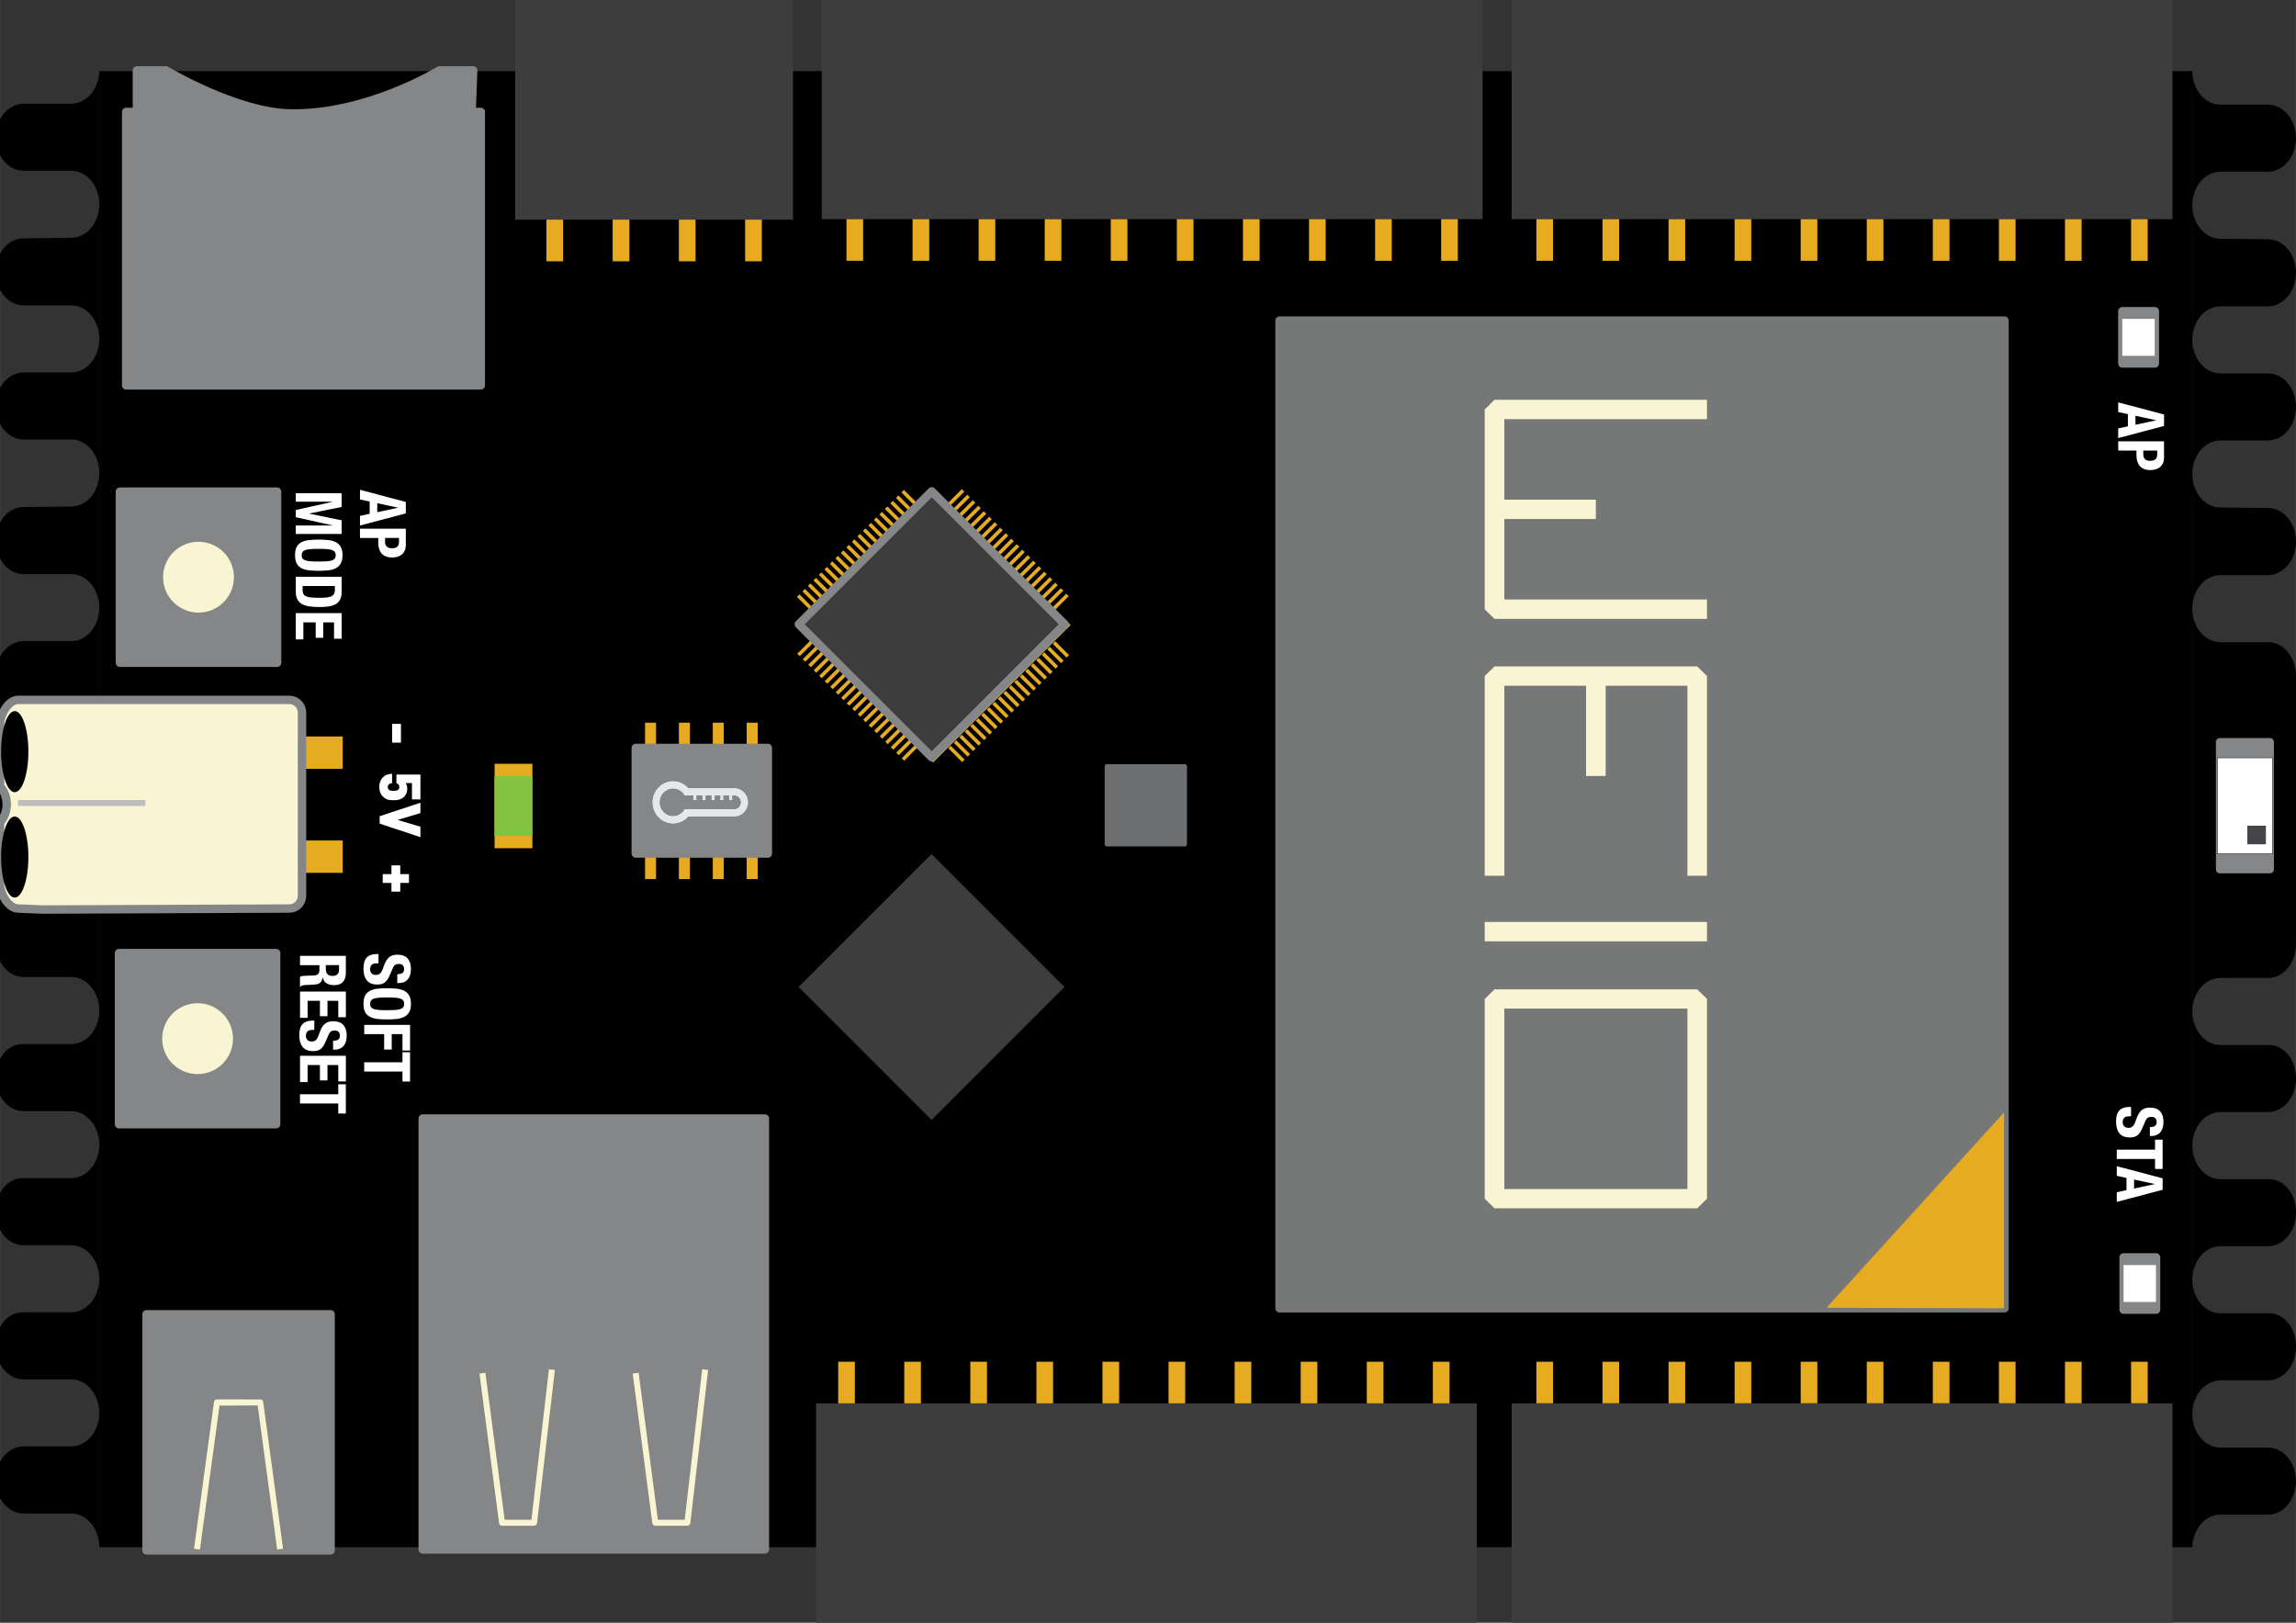 <?xml version="1.0" encoding="UTF-8" standalone="no"?>
<!-- Generator: Adobe Illustrator 16.0.4, SVG Export Plug-In . SVG Version: 6.00 Build 0)  -->

<svg
   xmlns:dc="http://purl.org/dc/elements/1.1/"
   xmlns:cc="http://creativecommons.org/ns#"
   xmlns:rdf="http://www.w3.org/1999/02/22-rdf-syntax-ns#"
   xmlns:svg="http://www.w3.org/2000/svg"
   xmlns="http://www.w3.org/2000/svg"
   xmlns:sodipodi="http://sodipodi.sourceforge.net/DTD/sodipodi-0.dtd"
   xmlns:inkscape="http://www.inkscape.org/namespaces/inkscape"
   height="2.677in"
   width="3.788in"
   viewBox="0 0 272.71 192.73"
   id="Layer_1"
   x="0px"
   y="0px"
   xml:space="preserve"
   gorn="0"
   enable-background="new 70.446 52.599 272.71 192.73"
   version="1.1"
   inkscape:version="0.48.5 r10040"
   sodipodi:docname="WeIO_icon.svg"><rect x="0" y="0" width="272.71" height="192.73" fill="#333333" stroke="none"/><defs
     id="defs5177" /><sodipodi:namedview
     pagecolor="#ffffff"
     bordercolor="#666666"
     borderopacity="1"
     objecttolerance="10"
     gridtolerance="10"
     guidetolerance="10"
     inkscape:pageopacity="0"
     inkscape:pageshadow="2"
     inkscape:window-width="1279"
     inkscape:window-height="752"
     id="namedview5175"
     showgrid="false"
     inkscape:zoom="1.3814909"
     inkscape:cx="177.46928"
     inkscape:cy="120.45645"
     inkscape:window-x="0"
     inkscape:window-y="0"
     inkscape:window-maximized="0"
     inkscape:current-layer="g69" /><desc
     id="desc3"><referenceFile
       id="referenceFile5">WeIO.svg</referenceFile></desc><g
     id="g69"
     transform="translate(-70.446,-52.599)"><g
       id="g71"><rect
         height="175.311"
         width="248.604"
         x="82.24"
         y="61.045"
         id="rect73" /><g
         id="g75"><path
           d="m 330.844,61.045 c 0,2.2 1.491,3.983 3.334,3.983 h 5.646 c 1.841,0 3.332,1.783 3.332,3.982 0,2.199 -1.494,3.982 -3.332,3.982 h -5.646 c -1.846,0 -3.334,1.782 -3.334,3.983 0,2.198 1.491,3.979 3.334,3.979 l 5.646,0.062 c 1.841,0 3.332,1.782 3.332,3.982 0,2.201 -1.494,3.982 -3.332,3.982 h -5.646 c -1.846,0 -3.334,1.784 -3.334,3.981 0,2.199 1.491,3.983 3.334,3.983 h 5.646 c 1.841,0 3.332,1.78 3.332,3.981 0,2.202 -1.494,3.985 -3.332,3.985 h -5.646 c -1.846,0 -3.334,1.781 -3.334,3.981 0,2.198 1.491,3.981 3.334,3.981 l 5.646,0.062 c 1.841,0 3.332,1.783 3.332,3.985 0,2.2 -1.494,3.984 -3.332,3.984 h -5.646 c -1.846,0 -3.334,1.782 -3.334,3.981 0,2.199 1.491,3.979 3.334,3.979 h 5.646 c 1.841,0 3.332,1.782 3.332,3.983 v 31.923 c 0,2.197 -1.494,3.98 -3.332,3.98 h -5.646 c -1.846,0 -3.334,1.782 -3.334,3.983 0,2.199 1.491,3.981 3.334,3.981 h 5.768 c 1.842,0 3.214,1.782 3.214,3.981 0,2.203 -1.494,3.987 -3.333,3.987 h -5.646 c -1.845,0 -3.333,1.782 -3.333,3.979 0,2.199 1.491,3.984 3.333,3.984 h 5.769 c 1.841,0 3.214,1.781 3.214,3.979 0,2.204 -1.495,3.989 -3.333,3.989 h -5.646 c -1.845,0 -3.333,1.78 -3.333,3.979 0,2.199 1.49,3.981 3.333,3.981 h 5.768 c 1.842,0 3.214,1.782 3.214,3.982 0,2.202 -1.494,3.985 -3.332,3.985 h -5.646 c -1.845,0 -3.334,1.782 -3.334,3.98 m -0.011,15.948 c 0,-2.199 1.491,-3.979 3.334,-3.979 h 5.646 c 1.841,0 3.332,-1.782 3.332,-3.985 0,-2.198 -1.494,-3.979 -3.332,-3.979 h -5.646 c -1.846,0 -3.334,-1.781 -3.334,-3.981 M 82.24,60.932 c 0,2.198 -1.494,3.98 -3.333,3.98 h -5.648 c -1.842,0 -3.332,1.783 -3.332,3.985 0,2.2 1.492,3.981 3.332,3.981 h 5.648 c 1.842,0 3.333,1.781 3.333,3.981 0,2.198 -1.494,3.979 -3.333,3.979 l -5.648,0.065 c -1.842,0 -3.332,1.779 -3.332,3.981 0,2.201 1.492,3.983 3.332,3.983 h 5.648 c 1.842,0 3.333,1.782 3.333,3.979 0,2.2 -1.494,3.983 -3.333,3.983 h -5.648 c -1.842,0 -3.332,1.782 -3.332,3.981 0,2.201 1.492,3.984 3.332,3.984 h 5.648 c 1.842,0 3.333,1.783 3.333,3.982 0,2.198 -1.494,3.981 -3.333,3.981 l -5.648,0.062 c -1.842,0 -3.332,1.783 -3.332,3.984 0,2.199 1.492,3.985 3.332,3.985 h 5.648 c 1.842,0 3.333,1.781 3.333,3.981 0,2.197 -1.494,3.979 -3.333,3.979 h -5.648 c -1.842,0 -3.332,1.781 -3.332,3.981 v 31.922 c 0,2.2 1.492,3.982 3.332,3.982 h 5.648 c 1.842,0 3.333,1.783 3.333,3.983 0,2.198 -1.494,3.984 -3.333,3.984 h -5.765 c -1.844,0 -3.215,1.781 -3.215,3.979 0,2.204 1.49,3.987 3.33,3.987 h 5.648 c 1.842,0 3.333,1.784 3.333,3.98 0,2.198 -1.494,3.984 -3.333,3.984 H 73.14 c -1.844,0 -3.216,1.78 -3.216,3.981 0,2.2 1.491,3.983 3.331,3.983 h 5.648 c 1.842,0 3.333,1.782 3.333,3.981 0,2.2 -1.494,3.98 -3.333,3.98 H 73.14 c -1.844,0 -3.216,1.78 -3.216,3.981 0,2.204 1.491,3.985 3.331,3.985 h 5.648 c 1.842,0 3.333,1.784 3.333,3.979 0,2.199 -1.494,3.981 -3.333,3.981 h -5.648 c -1.842,0 -3.331,1.783 -3.331,3.981 0,2.202 1.491,3.987 3.331,3.987 h 5.648 c 1.842,0 3.333,1.779 3.333,3.979 m 248.608,0.139 H 82.24 M 330.844,61.045 H 82.24"
           id="path77"
           inkscape:connector-curvature="0" /></g></g><rect
       height="15.143"
       width="5.969"
       x="334.106"
       stroke-miterlimit="10"
       y="140.715"
       id="rect79"
       style="fill:#858688;stroke:#858688;stroke-width:0.917;stroke-linejoin:round;stroke-miterlimit:10" /><rect
       height="51.18"
       width="40.643"
       x="120.652"
       stroke-miterlimit="10"
       y="185.443"
       id="rect81"
       style="fill:#858688;stroke:#858688;stroke-width:1;stroke-linejoin:round;stroke-miterlimit:10" /><g
       id="g83"><rect
         height="4.941"
         width="1.979"
         x="260.782"
         y="214.327"
         id="rect85"
         style="fill:#e7ab22" /><rect
         height="4.941"
         width="1.979"
         x="268.631"
         y="214.327"
         id="rect87"
         style="fill:#e7ab22" /><rect
         height="4.941"
         width="1.978"
         x="276.478"
         y="214.327"
         id="rect89"
         style="fill:#e7ab22" /><rect
         height="4.941"
         width="1.979"
         x="284.327"
         y="214.327"
         id="rect91"
         style="fill:#e7ab22" /><rect
         height="4.941"
         width="1.979"
         x="292.176"
         y="214.327"
         id="rect93"
         style="fill:#e7ab22" /><rect
         height="4.941"
         width="1.979"
         x="300.023"
         y="214.327"
         id="rect95"
         style="fill:#e7ab22" /><rect
         height="4.941"
         width="1.979"
         x="307.872"
         y="214.327"
         id="rect97"
         style="fill:#e7ab22" /><rect
         height="4.941"
         width="1.978"
         x="315.72"
         y="214.327"
         id="rect99"
         style="fill:#e7ab22" /><rect
         height="4.941"
         width="1.977"
         x="252.934"
         y="214.327"
         id="rect101"
         style="fill:#e7ab22" /><rect
         height="4.941"
         width="1.977"
         x="323.569"
         y="214.327"
         id="rect103"
         style="fill:#e7ab22" /></g><g
       id="g105"><rect
         height="3.842"
         width="5.121"
         x="106.028"
         y="152.421"
         id="rect107"
         style="fill:#e7ab22" /><rect
         height="3.842"
         width="5.121"
         x="106.028"
         y="140.067"
         id="rect109"
         style="fill:#e7ab22" /></g><path
       d="M 104.812,135.72 H 75.318 72.61 c -1.3,0 -2.164,1.993 -2.164,2.824 v 7.421 c 0.498,0.581 0.796,1.334 0.796,2.161 0,0.827 -0.298,1.578 -0.796,2.162 v 7.387 c 0,0.827 0.864,2.826 2.164,2.826 l 2.901,0.12 29.302,-0.12 c 0.827,0 1.502,-0.679 1.502,-1.509 V 137.23 c 0.001,-0.83 -0.675,-1.51 -1.503,-1.51 z"
       stroke-miterlimit="10"
       id="path111"
       inkscape:connector-curvature="0"
       style="fill:#f9f5d2;stroke:#858688;stroke-width:1;stroke-linejoin:round;stroke-miterlimit:10" /><g
       transform="matrix(-0.707,-0.707,0.707,-0.707,189.088,417.884)"
       id="g113"><rect
                                   height="22.335"
                                   width="22.336"
                                   x="169.923"
                                   y="158.613"
                                   id="rect175"
                                   style="fill:#3d3d3d" 
/></g><path
       d="m 197.43,130.402 -0.302,0.3 -1.643,-1.645 0.299,-0.299 1.646,1.644 z m -0.653,0.657 -0.299,0.299 -1.646,-1.646 0.299,-0.299 1.646,1.646 z m -0.653,0.652 -0.299,0.298 -1.645,-1.642 0.299,-0.3 1.645,1.644 z m -0.654,0.654 -0.301,0.299 -1.645,-1.646 0.299,-0.3 1.647,1.647 z m -0.654,0.652 -0.298,0.298 -1.646,-1.645 0.299,-0.299 1.645,1.646 z m -0.653,0.652 -0.299,0.3 -1.643,-1.646 0.299,-0.299 1.643,1.645 z m -0.652,0.654 -0.302,0.299 -1.644,-1.642 0.299,-0.301 1.647,1.644 z m -0.652,0.651 -0.3,0.299 -1.645,-1.643 0.299,-0.298 1.646,1.642 z m -0.654,0.656 -0.299,0.3 -1.643,-1.646 0.298,-0.3 1.644,1.646 z m -0.654,0.653 -0.299,0.297 -1.643,-1.643 0.299,-0.299 1.643,1.645 z m -0.652,0.65 -0.299,0.303 -1.646,-1.646 0.299,-0.299 1.646,1.642 z m -0.654,0.657 -0.298,0.299 -1.647,-1.646 0.301,-0.299 1.644,1.646 z m -0.652,0.652 -0.299,0.299 -1.645,-1.645 0.299,-0.299 1.645,1.645 z m -0.655,0.653 -0.299,0.299 -1.646,-1.645 0.299,-0.3 1.646,1.646 z m -0.652,0.652 -0.298,0.3 -1.643,-1.646 0.299,-0.3 1.642,1.646 z m -0.654,0.654 -0.299,0.299 -1.645,-1.646 0.298,-0.299 1.646,1.646 z m -0.651,0.655 -0.299,0.298 -1.646,-1.642 0.299,-0.3 1.646,1.644 z m -0.654,0.651 -0.299,0.3 -1.645,-1.645 0.3,-0.3 1.644,1.645 z m -0.654,0.654 -0.299,0.299 -1.644,-1.646 0.298,-0.298 1.645,1.645 z m -0.651,0.652 -0.299,0.299 -1.646,-1.646 0.3,-0.299 1.645,1.646 z m -5.57,-30.388 -0.299,0.3 -1.641,-1.645 0.299,-0.299 1.641,1.644 z m -0.654,0.654 -0.299,0.299 -1.644,-1.646 0.299,-0.299 1.644,1.646 z m -0.654,0.654 -0.298,0.3 -1.646,-1.646 0.298,-0.3 1.646,1.646 z m -0.653,0.652 -0.299,0.299 -1.646,-1.643 0.301,-0.298 1.644,1.642 z m -0.652,0.654 -0.298,0.297 -1.646,-1.642 0.299,-0.299 1.645,1.644 z m -0.654,0.652 -0.302,0.301 -1.642,-1.645 0.3,-0.299 1.644,1.643 z m -0.653,0.653 -0.299,0.3 -1.645,-1.644 0.302,-0.3 1.642,1.644 z m -0.653,0.65 -0.299,0.3 -1.644,-1.646 0.299,-0.298 1.644,1.644 z m -0.654,0.655 -0.301,0.301 -1.642,-1.646 0.298,-0.3 1.645,1.645 z m -0.652,0.656 -0.298,0.298 -1.646,-1.645 0.302,-0.298 1.642,1.645 z m -0.653,0.651 -0.299,0.299 -1.645,-1.646 0.299,-0.299 1.645,1.646 z m -0.654,0.654 -0.3,0.3 -1.646,-1.644 0.299,-0.3 1.647,1.644 z m -0.653,0.652 -0.299,0.3 -1.646,-1.646 0.301,-0.298 1.644,1.644 z m -0.654,0.655 -0.298,0.299 -1.646,-1.643 0.299,-0.3 1.645,1.644 z m -0.651,0.651 -0.301,0.3 -1.642,-1.645 0.299,-0.299 1.644,1.644 z m -0.655,0.656 -0.299,0.299 -1.646,-1.646 0.299,-0.299 1.646,1.646 z m -0.652,0.651 -0.299,0.298 -1.642,-1.642 0.299,-0.3 1.642,1.644 z m -0.654,0.652 -0.301,0.302 -1.642,-1.646 0.299,-0.3 1.644,1.644 z m -0.652,0.656 -0.298,0.297 -1.646,-1.644 0.299,-0.298 1.645,1.645 z m -0.651,0.651 -0.301,0.3 -1.644,-1.646 0.299,-0.299 1.646,1.645 z m 10.805,18.111 -0.301,-0.299 1.646,-1.644 0.298,0.299 -1.643,1.644 z m -0.653,-0.654 -0.299,-0.298 1.644,-1.644 0.299,0.299 -1.644,1.643 z m -0.654,-0.653 -0.297,-0.3 1.639,-1.639 0.301,0.297 -1.643,1.642 z m -0.653,-0.653 -0.301,-0.298 1.644,-1.644 0.299,0.3 -1.642,1.642 z m -0.654,-0.653 -0.299,-0.3 1.643,-1.643 0.298,0.299 -1.642,1.644 z m -0.653,-0.655 -0.299,-0.298 1.646,-1.645 0.299,0.299 -1.646,1.644 z m -0.654,-0.651 -0.3,-0.299 1.646,-1.645 0.299,0.299 -1.645,1.645 z m -0.652,-0.652 -0.299,-0.299 1.644,-1.643 0.299,0.298 -1.644,1.644 z m -0.652,-0.655 -0.299,-0.299 1.646,-1.644 0.299,0.3 -1.646,1.643 z m -0.654,-0.654 -0.301,-0.299 1.644,-1.642 0.299,0.299 -1.642,1.642 z m -0.652,-0.652 -0.299,-0.298 1.644,-1.646 0.3,0.3 -1.645,1.644 z m -0.654,-0.653 -0.299,-0.3 1.642,-1.642 0.301,0.3 -1.644,1.642 z m -0.653,-0.654 -0.3,-0.298 1.644,-1.644 0.297,0.299 -1.641,1.643 z m -0.654,-0.652 -0.298,-0.3 1.645,-1.645 0.3,0.3 -1.647,1.645 z m -0.653,-0.654 -0.299,-0.299 1.641,-1.642 0.301,0.3 -1.643,1.641 z m -0.652,-0.653 -0.301,-0.298 1.646,-1.646 0.3,0.3 -1.645,1.644 z m -0.655,-0.653 -0.299,-0.3 1.641,-1.644 0.299,0.299 -1.641,1.645 z m -0.65,-0.653 -0.299,-0.299 1.642,-1.645 0.302,0.3 -1.645,1.644 z m -0.654,-0.653 -0.299,-0.299 1.646,-1.644 0.299,0.299 -1.646,1.644 z m -0.654,-0.653 -0.298,-0.299 1.641,-1.646 0.299,0.299 -1.642,1.646 z m 30.305,-5.487 -0.299,-0.298 1.642,-1.646 0.301,0.299 -1.644,1.645 z m -0.653,-0.651 -0.299,-0.3 1.646,-1.64 0.299,0.297 -1.646,1.643 z m -0.654,-0.654 -0.298,-0.3 1.642,-1.645 0.299,0.3 -1.643,1.645 z m -0.652,-0.653 -0.299,-0.299 1.641,-1.644 0.299,0.299 -1.641,1.644 z m -0.653,-0.655 -0.299,-0.298 1.643,-1.645 0.299,0.299 -1.643,1.644 z m -0.654,-0.653 -0.298,-0.299 1.64,-1.646 0.3,0.301 -1.642,1.644 z m -0.655,-0.652 -0.296,-0.3 1.64,-1.643 0.299,0.298 -1.643,1.645 z m -0.65,-0.652 -0.299,-0.298 1.646,-1.646 0.298,0.299 -1.645,1.645 z m -0.654,-0.655 -0.299,-0.3 1.645,-1.642 0.299,0.299 -1.645,1.643 z m -0.654,-0.653 -0.299,-0.298 1.645,-1.646 0.298,0.3 -1.644,1.644 z m -0.652,-0.651 -0.299,-0.301 1.644,-1.642 0.299,0.299 -1.644,1.644 z m -0.654,-0.654 -0.298,-0.3 1.642,-1.643 0.299,0.298 -1.643,1.645 z m -0.653,-0.652 -0.299,-0.3 1.642,-1.643 0.298,0.299 -1.641,1.644 z m -0.652,-0.655 -0.299,-0.3 1.645,-1.645 0.299,0.299 -1.645,1.646 z m -0.654,-0.654 -0.301,-0.298 1.645,-1.643 0.299,0.3 -1.643,1.641 z m -0.653,-0.652 -0.299,-0.299 1.643,-1.642 0.299,0.299 -1.643,1.642 z m -0.654,-0.653 -0.298,-0.3 1.646,-1.643 0.298,0.299 -1.646,1.644 z m -0.652,-0.652 -0.301,-0.299 1.643,-1.644 0.298,0.3 -1.64,1.643 z m -0.652,-0.655 -0.298,-0.298 1.644,-1.645 0.298,0.301 -1.644,1.642 z m -0.654,-0.653 -0.299,-0.3 1.646,-1.645 0.299,0.3 -1.646,1.645 z m -2.06,30.521 -16.328,-16.328 16.328,-16.328 16.327,16.328 -16.327,16.328 z"
       id="path177"
       inkscape:connector-curvature="0"
       style="fill:#e7ab22" /><line
       stroke-miterlimit="10"
       y1="147.966"
       y2="147.966"
       x1="72.579"
       x2="87.706"
       id="line179"
       style="fill:none;stroke:#bbbdbf;stroke-width:0.709;stroke-linejoin:round;stroke-miterlimit:10" /><ellipse
       ry="4.814"
       cx="72.192"
       cy="154.385"
       rx="1.621"
       id="ellipse181"
       d="m 73.813,154.385 c 0,2.659 -0.726,4.814 -1.621,4.814 -0.895,0 -1.621,-2.155 -1.621,-4.814 0,-2.659 0.726,-4.814 1.621,-4.814 0.895,0 1.621,2.155 1.621,4.814 z"
       sodipodi:cx="72.192001"
       sodipodi:cy="154.38499"
       sodipodi:rx="1.6210001"
       sodipodi:ry="4.8140001" /><ellipse
       ry="4.815"
       cx="72.192"
       cy="141.867"
       rx="1.621"
       id="ellipse183"
       d="m 73.813,141.867 c 0,2.659 -0.726,4.815 -1.621,4.815 -0.895,0 -1.621,-2.156 -1.621,-4.815 0,-2.659 0.726,-4.815 1.621,-4.815 0.895,0 1.621,2.156 1.621,4.815 z"
       sodipodi:cx="72.192001"
       sodipodi:cy="141.867"
       sodipodi:rx="1.6210001"
       sodipodi:ry="4.8150001" /><rect
       height="10.029"
       width="4.491"
       x="129.189"
       y="143.309"
       id="rect185"
       style="fill:#e7ab22" /><rect
       height="7.092"
       width="4.484"
       x="129.179"
       y="144.778"
       id="rect187"
       style="fill:#83c341" /><rect
       height="20.32"
       width="18.667"
       x="84.578"
       stroke-miterlimit="10"
       y="165.795"
       id="rect189"
       style="fill:#858688;stroke:#858688;stroke-width:1;stroke-linejoin:round;stroke-miterlimit:10" /><path
       d="m 93.911,180.663 c -2.6,0 -4.704,-2.105 -4.704,-4.705 0,-2.603 2.104,-4.709 4.704,-4.709 2.602,0 4.709,2.106 4.709,4.709 0,2.599 -2.109,4.705 -4.709,4.705"
       stroke-miterlimit="10"
       id="path191"
       inkscape:connector-curvature="0"
       style="fill:#f9f5d2;stroke:#858688;stroke-width:1;stroke-linejoin:round;stroke-miterlimit:10" /><g
       id="g193"><rect
         height="20.32"
         width="18.667"
         x="84.687"
         stroke-miterlimit="10"
         y="110.988"
         id="rect195"
         style="fill:#858688;stroke:#858688;stroke-width:1;stroke-linejoin:round;stroke-miterlimit:10" /><path
         d="m 94.02,125.855 c -2.601,0 -4.704,-2.105 -4.704,-4.706 0,-2.601 2.104,-4.708 4.704,-4.708 2.6,0 4.709,2.107 4.709,4.708 0,2.6 -2.109,4.706 -4.709,4.706"
         stroke-miterlimit="10"
         id="path197"
         inkscape:connector-curvature="0"
         style="fill:#6d6e70;stroke:#6d6e70;stroke-width:0.709;stroke-linejoin:round;stroke-miterlimit:10" /></g><path
       d="m 94.02,125.857 c -2.601,0 -4.705,-2.107 -4.705,-4.709 0,-2.6 2.104,-4.705 4.705,-4.705 2.6,0 4.709,2.105 4.709,4.705 0,2.601 -2.109,4.709 -4.709,4.709"
       stroke-miterlimit="10"
       id="path199"
       inkscape:connector-curvature="0"
       style="fill:#f9f5d2;stroke:#858688;stroke-width:1;stroke-linejoin:round;stroke-miterlimit:10" /><g
       transform="matrix(-0.707,-0.707,0.707,-0.707,219.57,344.37)"
       id="g201"><rect
                                   height="22.335"
                                   width="22.335"
                                   x="169.939"
                                   stroke-miterlimit="10"
                                   y="115.543"
                                   id="rect263"
                                   style="fill:#3d3d3d;stroke:#858688;stroke-width:1;stroke-linejoin:round;stroke-miterlimit:10" /></g><g
       id="g265"><rect
         height="3.102"
         width="1.307"
         x="159.131"
         y="153.901"
         id="rect267"
         style="fill:#e7ab22" /><rect
         height="3.102"
         width="1.306"
         x="155.106"
         y="153.901"
         id="rect269"
         style="fill:#e7ab22" /><rect
         height="3.102"
         width="1.308"
         x="151.083"
         y="153.901"
         id="rect271"
         style="fill:#e7ab22" /><rect
         height="3.102"
         width="1.305"
         x="147.06"
         y="153.901"
         id="rect273"
         style="fill:#e7ab22" /><rect
         height="3.099"
         width="1.307"
         x="159.131"
         y="138.43"
         id="rect275"
         style="fill:#e7ab22" /><rect
         height="3.099"
         width="1.306"
         x="155.106"
         y="138.43"
         id="rect277"
         style="fill:#e7ab22" /><rect
         height="3.099"
         width="1.308"
         x="151.083"
         y="138.43"
         id="rect279"
         style="fill:#e7ab22" /><rect
         height="3.099"
         width="1.305"
         x="147.06"
         y="138.43"
         id="rect281"
         style="fill:#e7ab22" /></g><rect
       height="12.534"
       width="15.688"
       x="145.958"
       stroke-miterlimit="10"
       y="141.433"
       id="rect283"
       style="fill:#858688;stroke:#858688;stroke-width:1;stroke-linejoin:round;stroke-miterlimit:10" /><path
       d="m 159.277,147.887 c 0,-0.916 -0.728,-1.66 -1.616,-1.66 h -5.471 c -0.454,-0.521 -1.108,-0.832 -1.798,-0.832 -1.334,0 -2.422,1.118 -2.422,2.492 0,1.378 1.087,2.496 2.422,2.496 0.687,0 1.344,-0.312 1.798,-0.832 h 5.471 c 0.889,0 1.616,-0.746 1.616,-1.664 m -0.809,0 c 0,0.457 -0.359,0.831 -0.807,0.831 h -5.88 c -0.279,0.496 -0.793,0.831 -1.391,0.831 -0.896,0 -1.614,-0.744 -1.614,-1.665 0,-0.917 0.721,-1.659 1.614,-1.659 0.597,0 1.109,0.334 1.391,0.83 h 5.88 c 0.446,0.003 0.807,0.374 0.807,0.832"
       id="path285"
       inkscape:connector-curvature="0"
       style="fill:#ffffff" /><path
       d="m 152.188,149.551 h 5.471 c 0.891,0 1.617,-0.746 1.617,-1.665 0,-0.915 -0.728,-1.659 -1.617,-1.659 h -5.471 c -0.454,-0.521 -1.108,-0.831 -1.798,-0.831 -1.336,0 -2.424,1.117 -2.424,2.49 0,1.378 1.088,2.497 2.424,2.497 0.688,0 1.344,-0.31 1.798,-0.832 z m -3.413,-1.664 c 0,-0.918 0.721,-1.66 1.615,-1.66 0.596,0 1.109,0.335 1.39,0.83 h 1.017 v 0.56 h 0.362 v -0.56 h 0.722 v 0.56 h 0.361 v -0.56 h 0.721 v 0.56 h 0.358 v -0.56 h 0.681 v 0.56 h 0.356 v -0.56 h 0.699 v 0.56 h 0.354 v -0.56 h 0.247 c 0.446,0 0.807,0.369 0.807,0.828 0,0.459 -0.359,0.833 -0.807,0.833 h -5.879 c -0.279,0.496 -0.793,0.83 -1.391,0.83 -0.892,0.003 -1.613,-0.74 -1.613,-1.661 z"
       id="path287"
       inkscape:connector-curvature="0"
       style="fill:#e6e7e8" /><rect
       height="28.042"
       width="21.863"
       x="87.847"
       stroke-miterlimit="10"
       y="208.69"
       id="rect289"
       style="fill:#858688;stroke:#858688;stroke-width:1;stroke-linejoin:round;stroke-miterlimit:10" /><g
       id="g291"><polyline
         stroke-miterlimit="10"
         points="99.533,219.183 96.21,219.155 93.841,236.584 "
         id="polyline293"
         style="fill:#858688;stroke:#f9f5d2;stroke-width:0.709;stroke-linejoin:round;stroke-miterlimit:10" /><polyline
         stroke-miterlimit="10"
         points="96.799,219.183 101.357,219.155 103.716,236.584 "
         id="polyline295"
         style="fill:#858688;stroke:#f9f5d2;stroke-width:0.709;stroke-linejoin:round;stroke-miterlimit:10" /></g><rect
       height="9.267"
       width="9.265"
       x="201.911"
       stroke-miterlimit="10"
       y="143.603"
       id="rect297"
       style="fill:#6d6e70;stroke:#6d6e70;stroke-width:0.51;stroke-linejoin:round;stroke-miterlimit:10" /><rect
       height="117.306"
       width="86.107"
       x="222.426"
       stroke-miterlimit="10"
       y="90.673"
       id="rect299"
       style="fill:#767878;stroke:#767878;stroke-width:1;stroke-linejoin:round;stroke-miterlimit:10" /><g
       id="g301"
       transform="matrix(1.502,0,0,1.48,-138.197,-72.725)"><polygon
         points="257.871,118.312 273.899,118.312 273.899,116.762 257.094,116.762 256.319,117.537 256.319,125.552 256.319,133.566 257.094,134.341 273.899,134.341 273.899,132.787 257.871,132.787 257.871,126.326 265.108,126.326 265.108,124.775 257.871,124.775 "
         id="polygon303"
         style="fill:#f9f5d2" /><polygon
         points="257.871,154.957 257.871,139.708 264.334,139.708 264.334,146.945 265.885,146.945 265.885,139.708 272.348,139.708 272.348,154.957 273.899,154.957 273.899,138.929 273.123,138.155 265.109,138.155 257.095,138.155 256.319,138.929 256.319,154.957 "
         id="polygon305"
         style="fill:#f9f5d2" /><rect
         height="1.554"
         width="17.577"
         x="256.319"
         y="158.663"
         id="rect307"
         style="fill:#f9f5d2" /><path
         d="m 257.871,180.094 v -14.478 h 14.479 v 14.478 h -14.479 z m 16.028,0.777 V 164.84 l -0.777,-0.771 h -16.025 l -0.776,0.771 v 16.031 l 0.776,0.771 h 16.025 l 0.777,-0.771 z"
         id="path309"
         inkscape:connector-curvature="0"
         style="fill:#f9f5d2" /></g><rect
       height="6.201"
       width="3.854"
       x="322.536"
       stroke-miterlimit="10"
       y="89.564"
       id="rect311"
       style="fill:#858688;stroke:#858688;stroke-width:1;stroke-linejoin:round;stroke-miterlimit:10" /><rect
       height="4.382"
       width="3.85"
       x="322.528"
       y="90.473"
       id="rect313"
       style="fill:#ffffff" /><rect
       height="6.203"
       width="3.853"
       x="322.685"
       stroke-miterlimit="10"
       y="201.934"
       id="rect315"
       style="fill:#858688;stroke:#858688;stroke-width:1;stroke-linejoin:round;stroke-miterlimit:10" /><rect
       height="4.384"
       width="3.851"
       x="322.677"
       y="202.844"
       id="rect317"
       style="fill:#ffffff" /><rect
       height="11.399"
       width="6.553"
       x="333.815"
       y="142.601"
       id="rect319"
       style="fill:#ffffff" /><rect
       height="11.399"
       width="6.553"
       x="333.815"
       stroke-miterlimit="10"
       y="142.601"
       id="rect321"
       style="fill:none;stroke:#454548;stroke-width:0.083;stroke-miterlimit:10" /><rect
       height="2.21"
       width="2.208"
       x="337.375"
       y="150.66"
       id="rect323"
       style="fill:#454548" /><rect
       height="26.06"
       width="78.485"
       x="167.373"
       y="219.27"
       id="rect325"
       style="fill:#3d3d3d" /><g
       id="g327"><rect
         height="4.941"
         width="1.978"
         x="177.85"
         y="214.327"
         id="rect329"
         style="fill:#e7ab22" /><rect
         height="4.941"
         width="1.979"
         x="185.698"
         y="214.327"
         id="rect331"
         style="fill:#e7ab22" /><rect
         height="4.941"
         width="1.979"
         x="193.548"
         y="214.327"
         id="rect333"
         style="fill:#e7ab22" /><rect
         height="4.941"
         width="1.979"
         x="201.395"
         y="214.327"
         id="rect335"
         style="fill:#e7ab22" /><rect
         height="4.941"
         width="1.979"
         x="209.243"
         y="214.327"
         id="rect337"
         style="fill:#e7ab22" /><rect
         height="4.941"
         width="1.979"
         x="217.093"
         y="214.327"
         id="rect339"
         style="fill:#e7ab22" /><rect
         height="4.941"
         width="1.977"
         x="224.941"
         y="214.327"
         id="rect341"
         style="fill:#e7ab22" /><rect
         height="4.941"
         width="1.979"
         x="232.79"
         y="214.327"
         id="rect343"
         style="fill:#e7ab22" /><rect
         height="4.941"
         width="1.979"
         x="170.002"
         y="214.327"
         id="rect345"
         style="fill:#e7ab22" /><rect
         height="4.941"
         width="1.978"
         x="240.637"
         y="214.327"
         id="rect347"
         style="fill:#e7ab22" /></g><rect
       height="26.06"
       width="78.485"
       x="249.997"
       y="219.27"
       id="rect349"
       style="fill:#3d3d3d" /><rect
       height="26.056"
       width="78.483"
       x="168.052"
       y="52.572"
       id="rect351"
       style="fill:#3d3d3d" /><g
       id="g353"><rect
         height="4.944"
         width="1.979"
         x="178.837"
         y="78.627"
         id="rect355"
         style="fill:#e7ab22" /><rect
         height="4.944"
         width="1.978"
         x="186.684"
         y="78.627"
         id="rect357"
         style="fill:#e7ab22" /><rect
         height="4.944"
         width="1.979"
         x="194.533"
         y="78.627"
         id="rect359"
         style="fill:#e7ab22" /><rect
         height="4.944"
         width="1.979"
         x="202.381"
         y="78.627"
         id="rect361"
         style="fill:#e7ab22" /><rect
         height="4.944"
         width="1.978"
         x="210.228"
         y="78.627"
         id="rect363"
         style="fill:#e7ab22" /><rect
         height="4.944"
         width="1.979"
         x="218.078"
         y="78.627"
         id="rect365"
         style="fill:#e7ab22" /><rect
         height="4.944"
         width="1.977"
         x="225.927"
         y="78.627"
         id="rect367"
         style="fill:#e7ab22" /><rect
         height="4.944"
         width="1.977"
         x="233.776"
         y="78.627"
         id="rect369"
         style="fill:#e7ab22" /><rect
         height="4.944"
         width="1.978"
         x="170.987"
         y="78.627"
         id="rect371"
         style="fill:#e7ab22" /><rect
         height="4.944"
         width="1.979"
         x="241.623"
         y="78.627"
         id="rect373"
         style="fill:#e7ab22" /></g><rect
       height="26.056"
       width="78.485"
       x="249.997"
       y="52.572"
       id="rect375"
       style="fill:#3d3d3d" /><g
       id="g377"><rect
         height="4.944"
         width="1.979"
         x="260.782"
         y="78.627"
         id="rect379"
         style="fill:#e7ab22" /><rect
         height="4.944"
         width="1.979"
         x="268.631"
         y="78.627"
         id="rect381"
         style="fill:#e7ab22" /><rect
         height="4.944"
         width="1.978"
         x="276.478"
         y="78.627"
         id="rect383"
         style="fill:#e7ab22" /><rect
         height="4.944"
         width="1.979"
         x="284.327"
         y="78.627"
         id="rect385"
         style="fill:#e7ab22" /><rect
         height="4.944"
         width="1.979"
         x="292.176"
         y="78.627"
         id="rect387"
         style="fill:#e7ab22" /><rect
         height="4.944"
         width="1.979"
         x="300.023"
         y="78.627"
         id="rect389"
         style="fill:#e7ab22" /><rect
         height="4.944"
         width="1.979"
         x="307.872"
         y="78.627"
         id="rect391"
         style="fill:#e7ab22" /><rect
         height="4.944"
         width="1.978"
         x="315.72"
         y="78.627"
         id="rect393"
         style="fill:#e7ab22" /><rect
         height="4.944"
         width="1.977"
         x="252.934"
         y="78.627"
         id="rect395"
         style="fill:#e7ab22" /><rect
         height="4.944"
         width="1.977"
         x="323.569"
         y="78.627"
         id="rect397"
         style="fill:#e7ab22" /></g><g
       id="g399"><polyline
         stroke-miterlimit="10"
         points="135.998,215.26 133.882,233.448 130.073,233.448 127.743,215.685 "
         id="polyline401"
         style="fill:#858688;stroke:#f9f5d2;stroke-width:0.709;stroke-linejoin:round;stroke-miterlimit:10" /><polyline
         stroke-miterlimit="10"
         points="154.203,215.26 152.087,233.448 148.276,233.448 145.947,215.685 "
         id="polyline403"
         style="fill:#858688;stroke:#f9f5d2;stroke-width:0.709;stroke-linejoin:round;stroke-miterlimit:10" /></g><g
       id="g405"><path
         d="m 135.347,83.634 v -5.013 h 1.979 v 5.013 h -1.979 l 0,0 z m 7.866,0 v -5.013 h 1.985 v 5.013 h -1.985 l 0,0 z m 7.865,0 v -5.013 h 1.982 v 5.013 h -1.982 l 0,0 z m 7.87,0 v -5.013 h 1.983 v 5.013 h -1.983 l 0,0 z"
         id="path407"
         inkscape:connector-curvature="0"
         style="fill:#e7ab22" /></g><rect
       height="26.119"
       width="32.991"
       x="131.64"
       y="52.572"
       id="rect409"
       style="fill:#3d3d3d" /><path
       d="M 127.55,65.89 V 98.368 H 85.43 V 65.89 h 1.275 v -4.927 h 3.465 c 0,0 8.302,4.98 14.729,5.109 9.138,0.182 17.733,-5.109 17.733,-5.109 h 4.013 l -0.186,4.927 h 1.091 z"
       stroke-miterlimit="10"
       id="path411"
       inkscape:connector-curvature="0"
       style="fill:#858688;stroke:#858688;stroke-width:1;stroke-linejoin:round;stroke-miterlimit:10" /><g
       id="g413"><g
         id="g415"><g
           id="g417"><path
             d="m 118.646,113.572 -5.444,1.441 v -1.144 l 1.15,-0.253 v -1.449 l -1.15,-0.251 v -1.144 l 5.444,1.44 v 1.36 z m -3.394,-0.145 2.447,-0.524 v -0.017 l -2.447,-0.526 v 1.067 z"
             id="path419"
             inkscape:connector-curvature="0"
             style="fill:#ffffff" /><path
             d="m 118.646,117.318 c 0,0.28 -0.048,0.515 -0.143,0.705 -0.092,0.189 -0.217,0.344 -0.367,0.461 -0.154,0.116 -0.329,0.2 -0.523,0.251 -0.195,0.052 -0.396,0.076 -0.599,0.076 -0.28,0 -0.524,-0.042 -0.732,-0.125 -0.208,-0.084 -0.378,-0.2 -0.509,-0.352 -0.133,-0.148 -0.232,-0.333 -0.299,-0.545 -0.067,-0.213 -0.101,-0.449 -0.101,-0.709 v -0.587 h -2.172 v -1.1 h 5.444 v 1.925 l 0.001,0 z m -2.464,-0.337 c 0,0.22 0.064,0.396 0.196,0.531 0.134,0.133 0.337,0.2 0.616,0.2 0.275,0 0.482,-0.059 0.625,-0.176 0.145,-0.117 0.214,-0.312 0.214,-0.587 v -0.458 h -1.653 l 0.002,0.49 0,0 z"
             id="path421"
             inkscape:connector-curvature="0"
             style="fill:#ffffff" /></g><g
           id="g423"><path
             d="m 111.02,112.809 -3.847,0.778 v 0.016 l 3.847,0.787 v 1.626 h -5.445 v -1.008 h 4.346 v -0.015 l -4.346,-0.97 v -0.854 l 4.346,-0.968 v -0.017 h -4.346 v -1.006 h 5.445 v 1.631 z"
             id="path425"
             inkscape:connector-curvature="0"
             style="fill:#ffffff" /><path
             d="m 109.437,116.741 c 0.347,0.037 0.646,0.124 0.896,0.251 0.25,0.128 0.444,0.315 0.584,0.561 0.141,0.244 0.209,0.573 0.209,0.984 0,0.412 -0.068,0.739 -0.209,0.983 -0.14,0.244 -0.335,0.432 -0.584,0.562 -0.249,0.128 -0.545,0.213 -0.896,0.251 -0.35,0.038 -0.729,0.058 -1.143,0.058 -0.417,0 -0.798,-0.019 -1.143,-0.058 -0.346,-0.038 -0.646,-0.123 -0.896,-0.251 -0.249,-0.13 -0.438,-0.316 -0.57,-0.562 -0.132,-0.246 -0.198,-0.571 -0.198,-0.983 0,-0.411 0.066,-0.74 0.198,-0.984 0.132,-0.243 0.321,-0.431 0.57,-0.561 0.249,-0.13 0.548,-0.215 0.896,-0.251 0.345,-0.038 0.726,-0.057 1.143,-0.057 0.414,0 0.795,0.019 1.143,0.057 z m -2.074,1.069 c -0.259,0.019 -0.467,0.052 -0.626,0.105 -0.159,0.052 -0.277,0.128 -0.35,0.229 -0.074,0.099 -0.111,0.229 -0.111,0.394 0,0.163 0.037,0.295 0.111,0.394 0.071,0.099 0.189,0.176 0.35,0.229 0.159,0.052 0.37,0.087 0.626,0.105 0.257,0.019 0.568,0.026 0.933,0.026 0.367,0 0.678,-0.01 0.934,-0.026 0.254,-0.019 0.463,-0.054 0.624,-0.105 0.163,-0.054 0.279,-0.131 0.354,-0.229 0.075,-0.099 0.112,-0.229 0.112,-0.394 0,-0.162 -0.037,-0.294 -0.112,-0.394 -0.074,-0.101 -0.191,-0.177 -0.354,-0.229 -0.161,-0.054 -0.37,-0.089 -0.624,-0.105 -0.256,-0.019 -0.564,-0.026 -0.934,-0.026 -0.366,-0.001 -0.677,0.006 -0.933,0.026 z"
             id="path427"
             inkscape:connector-curvature="0"
             style="fill:#ffffff" /><path
             d="m 111.02,122.893 c 0,0.382 -0.062,0.688 -0.188,0.923 -0.123,0.232 -0.301,0.415 -0.535,0.546 -0.229,0.13 -0.511,0.219 -0.834,0.264 -0.324,0.047 -0.688,0.067 -1.091,0.067 -0.476,0 -0.894,-0.029 -1.248,-0.087 -0.354,-0.06 -0.644,-0.159 -0.872,-0.3 -0.229,-0.144 -0.398,-0.334 -0.51,-0.573 -0.113,-0.238 -0.167,-0.541 -0.167,-0.906 v -1.731 h 5.445 v 1.797 l 0,0 z m -4.637,-0.214 c 0,0.192 0.033,0.348 0.102,0.466 0.062,0.119 0.175,0.21 0.328,0.278 0.151,0.068 0.354,0.115 0.603,0.138 0.25,0.022 0.561,0.035 0.933,0.035 0.311,0 0.582,-0.011 0.816,-0.03 0.232,-0.02 0.428,-0.062 0.582,-0.125 0.156,-0.062 0.271,-0.158 0.353,-0.281 0.077,-0.125 0.118,-0.293 0.118,-0.501 v -0.466 h -3.827 l -0.008,0.486 0,0 z"
             id="path429"
             inkscape:connector-curvature="0"
             style="fill:#ffffff" /><path
             d="m 110.119,128.46 v -1.945 h -1.281 v 1.831 h -0.898 v -1.831 h -1.464 v 2.021 h -0.9 v -3.118 h 5.445 v 3.043 l -0.902,-0.001 0,0 z"
             id="path431"
             inkscape:connector-curvature="0"
             style="fill:#ffffff" /></g></g></g><g
       id="g433"><g
         id="g435"><path
           d="m 115.245,167.006 c -0.127,0 -0.243,0.011 -0.347,0.029 -0.104,0.021 -0.193,0.058 -0.266,0.114 -0.069,0.056 -0.125,0.132 -0.167,0.227 -0.041,0.095 -0.059,0.212 -0.059,0.354 0,0.169 0.053,0.317 0.162,0.454 0.111,0.134 0.278,0.201 0.509,0.201 0.123,0 0.229,-0.019 0.316,-0.051 0.087,-0.033 0.168,-0.088 0.239,-0.164 0.07,-0.075 0.137,-0.177 0.192,-0.3 0.06,-0.123 0.12,-0.278 0.179,-0.461 0.083,-0.244 0.173,-0.455 0.269,-0.635 0.097,-0.178 0.209,-0.326 0.337,-0.443 0.13,-0.121 0.279,-0.207 0.45,-0.265 0.17,-0.054 0.369,-0.084 0.591,-0.084 0.539,0 0.938,0.148 1.205,0.448 0.265,0.3 0.396,0.713 0.396,1.236 0,0.244 -0.024,0.469 -0.082,0.674 -0.053,0.207 -0.14,0.386 -0.261,0.535 -0.121,0.149 -0.271,0.268 -0.458,0.352 -0.186,0.085 -0.407,0.124 -0.667,0.124 h -0.153 v -1.052 c 0.262,0 0.459,-0.048 0.601,-0.138 0.14,-0.093 0.21,-0.244 0.21,-0.457 0,-0.124 -0.02,-0.228 -0.053,-0.307 -0.036,-0.08 -0.083,-0.146 -0.143,-0.192 -0.059,-0.049 -0.126,-0.081 -0.202,-0.099 -0.075,-0.02 -0.154,-0.025 -0.233,-0.025 -0.167,0 -0.311,0.035 -0.423,0.105 -0.116,0.07 -0.224,0.226 -0.316,0.458 l -0.368,0.847 c -0.09,0.21 -0.188,0.379 -0.286,0.512 -0.099,0.13 -0.207,0.235 -0.319,0.315 -0.115,0.079 -0.24,0.133 -0.377,0.162 -0.14,0.03 -0.292,0.047 -0.458,0.047 -0.576,0 -0.994,-0.166 -1.252,-0.5 -0.266,-0.334 -0.396,-0.796 -0.396,-1.391 0,-0.621 0.135,-1.064 0.405,-1.331 0.269,-0.267 0.655,-0.399 1.16,-0.399 h 0.222 v 1.099 l -0.157,0.001 0,0 z"
           id="path437"
           inkscape:connector-curvature="0"
           style="fill:#ffffff" /><path
           d="m 117.567,170.021 c 0.349,0.041 0.646,0.124 0.896,0.254 0.249,0.128 0.443,0.315 0.583,0.562 0.141,0.242 0.209,0.572 0.209,0.981 0,0.411 -0.068,0.739 -0.209,0.982 -0.14,0.244 -0.335,0.434 -0.583,0.562 -0.25,0.13 -0.546,0.215 -0.896,0.255 -0.348,0.037 -0.729,0.055 -1.144,0.055 -0.417,0 -0.796,-0.018 -1.143,-0.055 -0.345,-0.04 -0.645,-0.124 -0.894,-0.255 -0.249,-0.128 -0.44,-0.315 -0.572,-0.562 -0.133,-0.243 -0.199,-0.571 -0.199,-0.982 0,-0.409 0.066,-0.739 0.199,-0.981 0.131,-0.244 0.323,-0.434 0.572,-0.562 0.249,-0.13 0.546,-0.213 0.894,-0.254 0.347,-0.037 0.726,-0.056 1.143,-0.056 0.415,0 0.796,0.019 1.144,0.056 z m -2.074,1.069 c -0.259,0.019 -0.467,0.053 -0.626,0.106 -0.159,0.053 -0.277,0.128 -0.351,0.229 -0.073,0.1 -0.11,0.229 -0.11,0.394 0,0.165 0.037,0.296 0.11,0.396 0.072,0.099 0.189,0.176 0.351,0.229 0.159,0.054 0.37,0.089 0.626,0.105 0.256,0.02 0.568,0.025 0.933,0.025 0.367,0 0.678,-0.009 0.934,-0.025 0.254,-0.018 0.462,-0.052 0.624,-0.105 0.162,-0.053 0.281,-0.128 0.355,-0.229 0.073,-0.1 0.11,-0.229 0.11,-0.396 0,-0.162 -0.037,-0.294 -0.11,-0.394 -0.074,-0.099 -0.192,-0.176 -0.355,-0.229 -0.161,-0.054 -0.37,-0.089 -0.624,-0.106 -0.256,-0.02 -0.564,-0.025 -0.934,-0.025 -0.366,-0.002 -0.677,0.008 -0.933,0.025 z"
           id="path439"
           inkscape:connector-curvature="0"
           style="fill:#ffffff" /><path
           d="m 119.15,177.362 h -0.9 v -1.943 h -1.279 v 1.831 h -0.9 v -1.831 h -2.364 v -1.1 h 5.445 l -0.002,3.043 0,0 z"
           id="path441"
           inkscape:connector-curvature="0"
           style="fill:#ffffff" /></g><g
         id="g443"><path
           d="m 118.249,181.047 v -1.188 h -4.546 v -1.099 h 4.546 v -1.19 h 0.899 v 3.479 l -0.899,-0.002 0,0 z"
           id="path445"
           inkscape:connector-curvature="0"
           style="fill:#ffffff" /></g><g
         id="g447"><path
           d="m 111.522,168.149 c 0,0.459 -0.116,0.813 -0.349,1.071 -0.229,0.254 -0.583,0.379 -1.056,0.379 -0.366,0 -0.664,-0.074 -0.896,-0.222 -0.23,-0.148 -0.378,-0.377 -0.444,-0.687 h -0.02 c -0.038,0.272 -0.127,0.476 -0.265,0.604 -0.138,0.126 -0.356,0.206 -0.664,0.233 -0.102,0.014 -0.212,0.02 -0.333,0.022 -0.12,0.006 -0.253,0.011 -0.399,0.019 -0.29,0.011 -0.511,0.022 -0.663,0.046 -0.154,0.03 -0.26,0.098 -0.313,0.195 h -0.044 v -1.188 c 0.076,-0.057 0.163,-0.091 0.264,-0.106 0.099,-0.018 0.2,-0.023 0.31,-0.029 l 1.044,-0.03 c 0.214,-0.011 0.381,-0.062 0.504,-0.159 0.124,-0.095 0.185,-0.26 0.185,-0.486 v -0.587 h -2.305 v -1.1 h 5.444 v 2.025 l 0,0 z m -2.379,-0.472 c 0,0.264 0.061,0.468 0.188,0.61 0.123,0.144 0.334,0.214 0.627,0.214 0.505,0 0.756,-0.255 0.756,-0.761 v -0.521 h -1.568 l -0.003,0.458 0,0 z"
           id="path449"
           inkscape:connector-curvature="0"
           style="fill:#ffffff" /><path
           d="m 110.622,173.405 v -1.945 h -1.282 v 1.83 h -0.897 v -1.83 h -1.463 v 2.021 h -0.899 v -3.12 h 5.444 v 3.045 l -0.903,-0.001 0,0 z"
           id="path451"
           inkscape:connector-curvature="0"
           style="fill:#ffffff" /><path
           d="m 107.617,174.914 c -0.126,0 -0.242,0.012 -0.347,0.029 -0.104,0.021 -0.191,0.059 -0.266,0.116 -0.069,0.056 -0.125,0.129 -0.166,0.226 -0.042,0.094 -0.061,0.213 -0.061,0.354 0,0.168 0.054,0.319 0.164,0.452 0.108,0.137 0.278,0.203 0.508,0.203 0.124,0 0.229,-0.019 0.317,-0.051 0.088,-0.033 0.167,-0.088 0.237,-0.163 0.071,-0.078 0.138,-0.178 0.193,-0.3 0.059,-0.124 0.12,-0.278 0.18,-0.464 0.082,-0.243 0.169,-0.454 0.268,-0.633 0.096,-0.18 0.209,-0.327 0.338,-0.443 0.128,-0.122 0.279,-0.208 0.449,-0.265 0.17,-0.057 0.368,-0.086 0.591,-0.086 0.54,0 0.938,0.151 1.207,0.449 0.264,0.301 0.396,0.716 0.396,1.235 0,0.243 -0.023,0.472 -0.08,0.678 -0.054,0.203 -0.14,0.382 -0.261,0.533 -0.121,0.149 -0.271,0.267 -0.458,0.353 -0.186,0.085 -0.406,0.124 -0.667,0.124 h -0.152 v -1.054 c 0.263,0 0.459,-0.047 0.601,-0.137 0.141,-0.092 0.21,-0.242 0.21,-0.459 0,-0.123 -0.02,-0.225 -0.053,-0.304 -0.035,-0.08 -0.083,-0.146 -0.143,-0.193 -0.057,-0.049 -0.125,-0.082 -0.2,-0.101 -0.077,-0.019 -0.155,-0.023 -0.235,-0.023 -0.167,0 -0.311,0.035 -0.423,0.105 -0.115,0.07 -0.222,0.226 -0.317,0.457 l -0.368,0.847 c -0.09,0.209 -0.188,0.38 -0.286,0.511 -0.098,0.132 -0.207,0.236 -0.318,0.315 -0.115,0.081 -0.241,0.133 -0.377,0.164 -0.139,0.028 -0.291,0.046 -0.458,0.046 -0.575,0 -0.993,-0.165 -1.252,-0.5 -0.266,-0.333 -0.396,-0.796 -0.396,-1.391 0,-0.619 0.135,-1.064 0.404,-1.331 0.269,-0.266 0.656,-0.401 1.16,-0.401 h 0.221 v 1.102 h -0.16 v 0 l 0,0 z"
           id="path453"
           inkscape:connector-curvature="0"
           style="fill:#ffffff" /><path
           d="m 110.622,181.031 v -1.946 h -1.282 v 1.831 h -0.897 v -1.831 h -1.463 v 2.022 h -0.899 v -3.117 h 5.444 v 3.043 l -0.903,-0.002 0,0 z"
           id="path455"
           inkscape:connector-curvature="0"
           style="fill:#ffffff" /><path
           d="m 110.622,184.846 v -1.191 h -4.545 v -1.098 h 4.545 v -1.188 h 0.899 v 3.479 l -0.899,-0.002 0,0 z"
           id="path457"
           inkscape:connector-curvature="0"
           style="fill:#ffffff" /></g></g><g
       id="g459"><g
         id="g461"><g
           id="g463"><path
             d="m 323.413,185.169 c -0.127,0 -0.244,0.012 -0.348,0.029 -0.104,0.02 -0.193,0.058 -0.266,0.114 -0.071,0.056 -0.126,0.131 -0.167,0.227 -0.043,0.094 -0.061,0.212 -0.061,0.355 0,0.167 0.053,0.317 0.161,0.452 0.111,0.135 0.279,0.201 0.51,0.201 0.123,0 0.229,-0.017 0.316,-0.051 0.088,-0.033 0.169,-0.088 0.238,-0.164 0.071,-0.076 0.139,-0.177 0.193,-0.299 0.061,-0.124 0.12,-0.277 0.18,-0.462 0.082,-0.243 0.171,-0.454 0.269,-0.635 0.097,-0.179 0.209,-0.326 0.34,-0.443 0.127,-0.121 0.276,-0.207 0.447,-0.265 0.171,-0.057 0.369,-0.085 0.592,-0.085 0.538,0 0.938,0.149 1.204,0.449 0.266,0.299 0.396,0.713 0.396,1.235 0,0.244 -0.024,0.468 -0.081,0.675 -0.053,0.206 -0.141,0.385 -0.261,0.535 -0.119,0.148 -0.271,0.267 -0.457,0.351 -0.187,0.086 -0.408,0.126 -0.667,0.126 h -0.15 v -1.054 c 0.26,0 0.458,-0.048 0.599,-0.138 0.139,-0.092 0.209,-0.244 0.209,-0.457 0,-0.124 -0.018,-0.228 -0.053,-0.306 -0.035,-0.081 -0.084,-0.146 -0.143,-0.192 -0.057,-0.049 -0.125,-0.082 -0.203,-0.1 -0.074,-0.02 -0.153,-0.025 -0.232,-0.025 -0.168,0 -0.311,0.036 -0.424,0.106 -0.115,0.07 -0.223,0.226 -0.315,0.457 l -0.368,0.848 c -0.09,0.209 -0.188,0.379 -0.286,0.511 -0.099,0.131 -0.206,0.235 -0.318,0.315 -0.115,0.079 -0.24,0.135 -0.377,0.162 -0.14,0.03 -0.291,0.047 -0.458,0.047 -0.575,0 -0.993,-0.166 -1.253,-0.498 -0.266,-0.335 -0.395,-0.798 -0.395,-1.394 0,-0.619 0.132,-1.062 0.404,-1.33 0.268,-0.265 0.655,-0.399 1.158,-0.399 h 0.223 v 1.099 l -0.156,0.003 0,0 z"
             id="path465"
             inkscape:connector-curvature="0"
             style="fill:#ffffff" /><path
             d="m 326.417,191.43 v -1.188 h -4.547 v -1.1 h 4.547 v -1.189 h 0.899 v 3.479 l -0.899,-0.002 0,0 z"
             id="path467"
             inkscape:connector-curvature="0"
             style="fill:#ffffff" /></g><g
           id="g469"><path
             d="m 327.317,193.902 -5.445,1.44 v -1.144 l 1.152,-0.255 v -1.447 l -1.152,-0.253 V 191.1 l 5.445,1.441 v 1.361 z m -3.394,-0.145 2.448,-0.524 v -0.017 l -2.448,-0.526 v 1.067 z"
             id="path471"
             inkscape:connector-curvature="0"
             style="fill:#ffffff" /></g></g></g><g
       id="g473"><g
         id="g475"><path
           d="m 327.485,103.188 -5.444,1.44 v -1.144 l 1.15,-0.253 v -1.447 l -1.15,-0.252 v -1.145 l 5.444,1.439 v 1.362 z m -3.393,-0.143 2.448,-0.525 v -0.016 l -2.448,-0.526 v 1.067 z"
           id="path477"
           inkscape:connector-curvature="0"
           style="fill:#ffffff" /><path
           d="m 327.485,106.934 c 0,0.279 -0.047,0.517 -0.141,0.707 -0.095,0.189 -0.22,0.343 -0.369,0.461 -0.152,0.115 -0.327,0.199 -0.521,0.251 -0.192,0.051 -0.396,0.076 -0.599,0.076 -0.28,0 -0.524,-0.042 -0.732,-0.125 -0.209,-0.084 -0.378,-0.2 -0.51,-0.353 -0.132,-0.149 -0.23,-0.332 -0.299,-0.545 -0.069,-0.214 -0.102,-0.45 -0.102,-0.709 v -0.59 h -2.172 v -1.099 h 5.443 l 0.002,1.926 0,0 z m -2.464,-0.336 c 0,0.219 0.064,0.396 0.198,0.529 0.132,0.135 0.338,0.202 0.615,0.202 0.273,0 0.481,-0.059 0.624,-0.177 0.145,-0.118 0.214,-0.312 0.214,-0.588 v -0.458 h -1.653 l 0.002,0.492 0,0 z"
           id="path479"
           inkscape:connector-curvature="0"
           style="fill:#ffffff" /></g></g><g
       id="g3581"><path
         d="m 117.019,138.571 h 1.049 v 2.23 h -1.049 v -2.23 z"
         id="path3583"
         inkscape:connector-curvature="0"
         style="fill:#ffffff" /><path
         d="m 115.911,147.19 c -0.211,-0.211 -0.416,-0.58 -0.416,-1.123 0,-0.544 0.211,-0.938 0.422,-1.149 0.349,-0.347 0.741,-0.395 1.097,-0.422 v 1.116 c -0.319,0.034 -0.513,0.171 -0.513,0.456 0,0.138 0.035,0.226 0.124,0.313 0.104,0.102 0.279,0.143 0.564,0.143 0.539,0 0.686,-0.186 0.686,-0.456 0,-0.328 -0.217,-0.407 -0.345,-0.456 v -1.028 h 2.851 v 2.954 h -1.007 v -1.939 h -0.748 c 0.074,0.095 0.19,0.354 0.19,0.651 0,0.422 -0.145,0.742 -0.34,0.939 -0.396,0.396 -0.829,0.447 -1.285,0.447 -0.586,0.002 -0.919,-0.086 -1.28,-0.446 z"
         id="path3585"
         inkscape:connector-curvature="0"
         style="fill:#ffffff" /><path
         d="m 115.537,150.419 v -0.885 l 4.844,-1.6 v 1.23 l -2.708,0.814 2.708,0.805 v 1.237 l -4.844,-1.601 z"
         id="path3587"
         inkscape:connector-curvature="0"
         style="fill:#ffffff" /><path
         d="m 116.939,157.459 h -1.036 v -1.046 h 1.036 v -1.037 h 1.046 v 1.037 h 1.036 v 1.046 h -1.036 v 1.035 h -1.046 v -1.035 z"
         id="path3589"
         inkscape:connector-curvature="0"
         style="fill:#ffffff" /></g><polyline
       points="287.396,207.916 308.478,184.722 308.478,207.979 "
       id="polyline5173"
       style="fill:#e7ab22" /></g></svg>